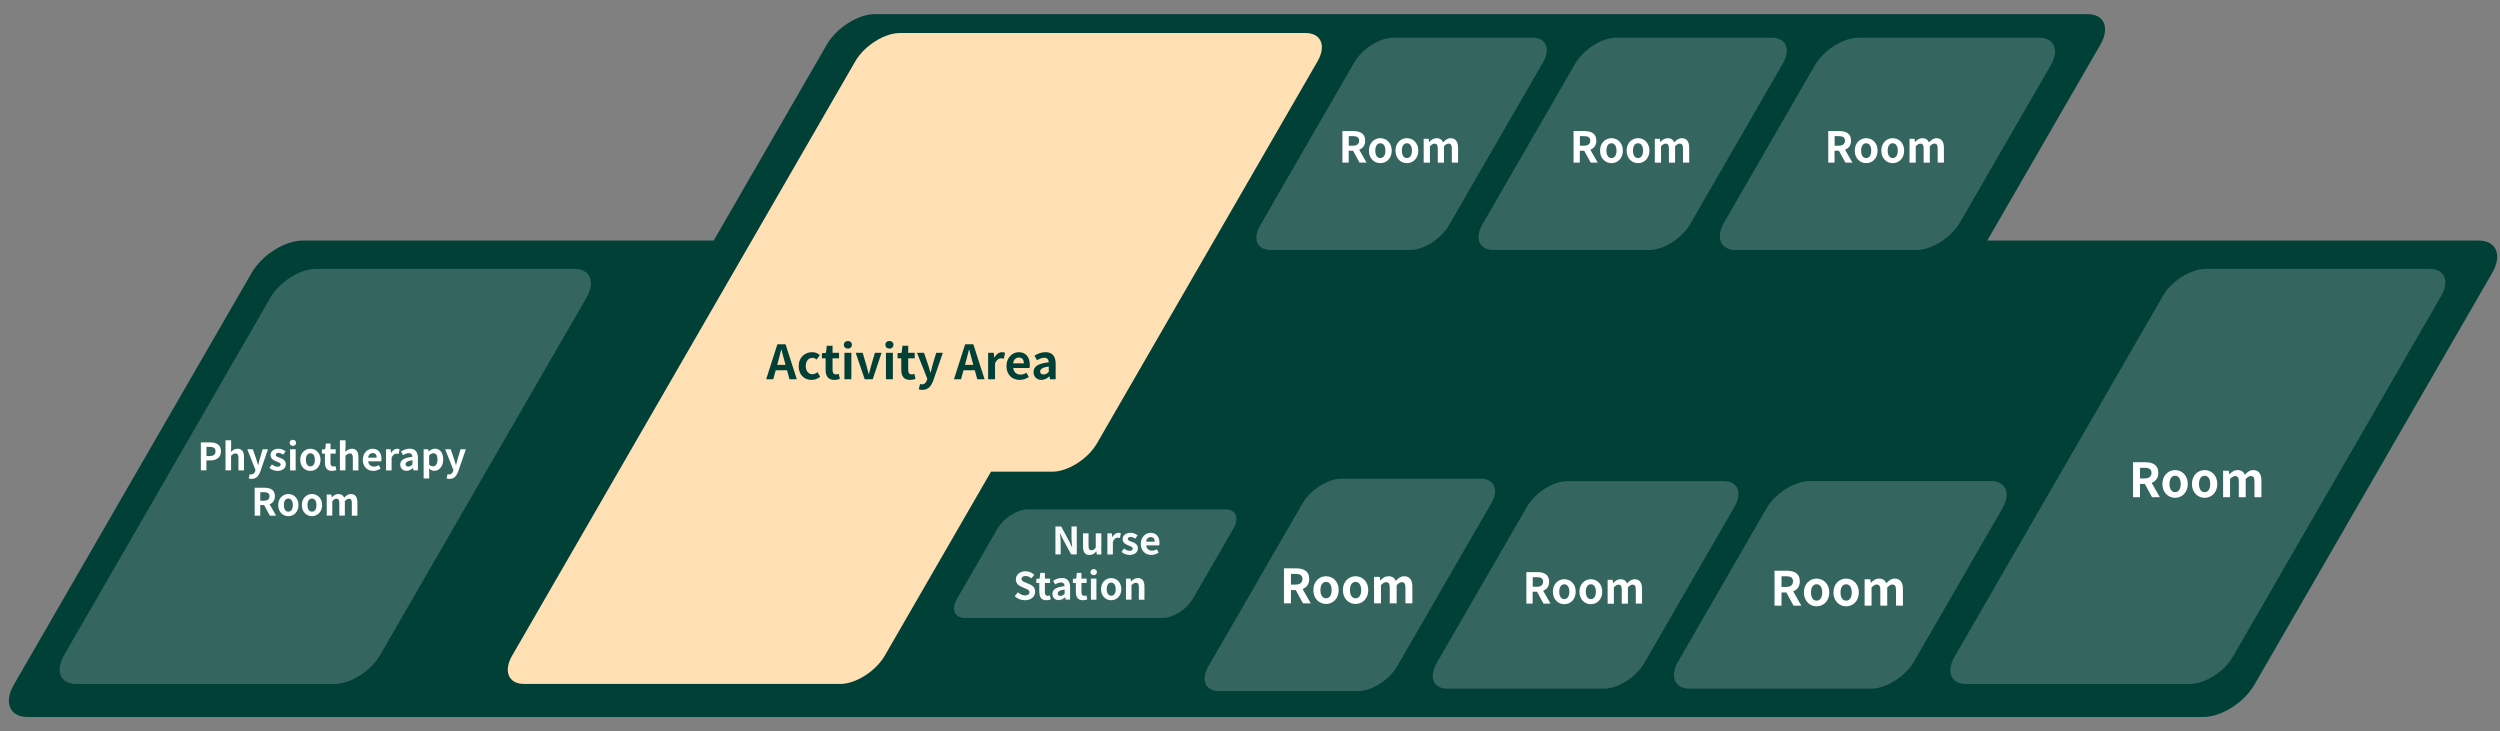 <?xml version="1.0" encoding="UTF-8"?>
<svg xmlns="http://www.w3.org/2000/svg" id="_圖層_1" data-name="圖層 1" viewBox="0 0 530 155">
  <rect x="0" y="0" width="530" height="155" fill="#808080" stroke="none"/>
  <defs>
    <style>
      .cls-1 {
        fill: #014037;
      }

      .cls-1, .cls-2, .cls-3, .cls-4 {
        stroke-width: 0px;
      }

      .cls-2 {
        fill: rgba(255, 255, 255, .2);
      }

      .cls-5 {
        opacity: .97;
      }

      .cls-3 {
        fill: #ffe0b5;
      }

      .cls-4 {
        fill: #fff;
      }
    </style>
  </defs>
  <path class="cls-1" d="M528.36,57.83l-50.43,87.34c-2.17,3.76-7.01,6.83-10.77,6.83H5.82c-3.76,0-5.06-3.07-2.89-6.83L53.36,57.83c2.17-3.76,7.01-6.83,10.77-6.83h87.17l23.99-41.55c2.05-3.55,6.62-6.45,10.17-6.45h257.1c3.55,0,4.78,2.9,2.73,6.45l-23.99,41.55h104.17c3.76,0,5.06,3.07,2.89,6.83Z"></path>
  <path class="cls-2" d="M396.68,146h-38.47c-3.17,0-4.27-2.6-2.44-5.77l18.74-32.47c1.83-3.17,5.92-5.77,9.1-5.77h38.47c3.17,0,4.27,2.6,2.44,5.77l-18.74,32.47c-1.83,3.17-5.92,5.77-9.1,5.77Z"></path>
  <path class="cls-2" d="M340.04,146h-33.18c-2.98,0-4-2.43-2.29-5.41l19.16-33.18c1.72-2.98,5.56-5.41,8.53-5.41h33.18c2.98,0,4,2.43,2.29,5.41l-19.16,33.18c-1.72,2.98-5.56,5.41-8.53,5.41Z"></path>
  <path class="cls-2" d="M287.95,146.5h-29.57c-2.87,0-3.86-2.35-2.2-5.22l19.96-34.57c1.66-2.87,5.36-5.22,8.23-5.22h29.57c2.87,0,3.86,2.35,2.2,5.22l-19.96,34.57c-1.66,2.87-5.36,5.22-8.23,5.22Z"></path>
  <path class="cls-2" d="M406.31,53h-38.34c-3.21,0-4.32-2.62-2.46-5.83l19.25-33.34c1.85-3.21,5.99-5.83,9.2-5.83h38.34c3.21,0,4.32,2.62,2.46,5.83l-19.25,33.34c-1.85,3.21-5.99,5.83-9.2,5.83Z"></path>
  <path class="cls-2" d="M349.67,53h-33.06c-3.01,0-4.05-2.46-2.31-5.47l19.66-34.06c1.74-3.01,5.62-5.47,8.63-5.47h33.06c3.01,0,4.05,2.46,2.31,5.47l-19.66,34.06c-1.74,3.01-5.62,5.47-8.63,5.47Z"></path>
  <path class="cls-2" d="M298.93,53h-29.57c-2.87,0-3.86-2.35-2.2-5.22l19.96-34.57c1.66-2.87,5.36-5.22,8.23-5.22h29.57c2.87,0,3.86,2.35,2.2,5.22l-19.96,34.57c-1.66,2.87-5.36,5.22-8.23,5.22Z"></path>
  <path class="cls-2" d="M464.27,145h-47.48c-3.17,0-4.26-2.59-2.43-5.76l44.16-76.48c1.83-3.17,5.92-5.76,9.09-5.76h47.48c3.17,0,4.26,2.59,2.43,5.76l-44.16,76.48c-1.83,3.17-5.92,5.76-9.09,5.76Z"></path>
  <path class="cls-2" d="M246.5,131h-41.91c-2.23,0-3-1.81-1.71-4.05l8.61-14.91c1.29-2.23,4.15-4.05,6.38-4.05h41.91c2.23,0,3,1.81,1.71,4.05l-8.61,14.91c-1.29,2.23-4.15,4.05-6.38,4.05Z"></path>
  <path class="cls-2" d="M70.95,145H16.16c-3.36,0-4.52-2.75-2.58-6.1L57.33,63.1c1.94-3.36,6.27-6.1,9.63-6.1h54.79c3.36,0,4.52,2.75,2.58,6.1l-43.76,75.79c-1.94,3.36-6.27,6.1-9.63,6.1Z"></path>
  <path class="cls-3" d="M279.32,13l-46.77,81c-1.91,3.3-6.16,6-9.46,6h-13l-22.52,39c-1.91,3.3-6.16,6-9.46,6h-67c-3.3,0-4.44-2.7-2.54-6L181.32,13c1.91-3.3,6.16-6,9.46-6h86c3.3,0,4.44,2.7,2.54,6Z"></path>
  <g>
    <path class="cls-4" d="M272.2,120.49h2.58c1.55,0,2.78.55,2.78,2.25,0,1.11-.56,1.8-1.41,2.13l1.73,3.03h-1.65l-1.52-2.8h-1.03v2.8h-1.48v-7.41ZM274.64,123.93c.95,0,1.48-.4,1.48-1.19s-.53-1.07-1.48-1.07h-.96v2.26h.96Z"></path>
    <path class="cls-4" d="M278.43,125.1c0-1.86,1.29-2.94,2.69-2.94s2.69,1.08,2.69,2.94-1.29,2.94-2.69,2.94-2.69-1.08-2.69-2.94ZM282.31,125.1c0-1.05-.43-1.74-1.19-1.74s-1.19.69-1.19,1.74.43,1.74,1.19,1.74,1.19-.68,1.19-1.74Z"></path>
    <path class="cls-4" d="M284.69,125.1c0-1.86,1.29-2.94,2.69-2.94s2.69,1.08,2.69,2.94-1.29,2.94-2.69,2.94-2.69-1.08-2.69-2.94ZM288.57,125.1c0-1.05-.43-1.74-1.19-1.74s-1.19.69-1.19,1.74.43,1.74,1.19,1.74,1.19-.68,1.19-1.74Z"></path>
    <path class="cls-4" d="M291.3,122.3h1.2l.11.75h.03c.47-.49.99-.89,1.72-.89.8,0,1.27.36,1.54.98.51-.54,1.05-.98,1.78-.98,1.19,0,1.74.84,1.74,2.25v3.49h-1.47v-3.31c0-.87-.25-1.17-.78-1.17-.32,0-.68.21-1.08.63v3.85h-1.46v-3.31c0-.87-.26-1.17-.79-1.17-.32,0-.68.21-1.07.63v3.85h-1.47v-5.6Z"></path>
  </g>
  <g>
    <path class="cls-4" d="M323.6,121.29h2.32c1.4,0,2.5.5,2.5,2.03,0,1-.5,1.62-1.27,1.92l1.56,2.73h-1.49l-1.37-2.52h-.93v2.52h-1.33v-6.67ZM325.8,124.39c.86,0,1.33-.36,1.33-1.07s-.48-.96-1.33-.96h-.86v2.03h.86Z"></path>
    <path class="cls-4" d="M329.21,125.44c0-1.67,1.16-2.65,2.42-2.65s2.42.97,2.42,2.65-1.16,2.65-2.42,2.65-2.42-.97-2.42-2.65ZM332.7,125.44c0-.95-.39-1.57-1.07-1.57s-1.07.62-1.07,1.57.39,1.57,1.07,1.57,1.07-.61,1.07-1.57Z"></path>
    <path class="cls-4" d="M334.84,125.44c0-1.67,1.16-2.65,2.42-2.65s2.42.97,2.42,2.65-1.16,2.65-2.42,2.65-2.42-.97-2.42-2.65ZM338.33,125.44c0-.95-.39-1.57-1.07-1.57s-1.07.62-1.07,1.57.39,1.57,1.07,1.57,1.07-.61,1.07-1.57Z"></path>
    <path class="cls-4" d="M340.79,122.92h1.08l.1.68h.03c.42-.44.89-.8,1.55-.8.72,0,1.14.32,1.39.88.46-.49.95-.88,1.6-.88,1.07,0,1.57.76,1.57,2.03v3.14h-1.32v-2.98c0-.78-.23-1.05-.7-1.05-.29,0-.61.19-.97.57v3.47h-1.31v-2.98c0-.78-.23-1.05-.71-1.05-.29,0-.61.19-.96.57v3.47h-1.32v-5.04Z"></path>
  </g>
  <g>
    <path class="cls-4" d="M376.2,120.99h2.58c1.55,0,2.78.55,2.78,2.25,0,1.11-.56,1.8-1.41,2.13l1.73,3.03h-1.65l-1.52-2.8h-1.03v2.8h-1.48v-7.41ZM378.64,124.43c.95,0,1.48-.4,1.48-1.19s-.53-1.07-1.48-1.07h-.96v2.26h.96Z"></path>
    <path class="cls-4" d="M382.43,125.6c0-1.86,1.29-2.94,2.69-2.94s2.69,1.08,2.69,2.94-1.29,2.94-2.69,2.94-2.69-1.08-2.69-2.94ZM386.31,125.6c0-1.05-.43-1.74-1.19-1.74s-1.19.69-1.19,1.74.43,1.74,1.19,1.74,1.19-.68,1.19-1.74Z"></path>
    <path class="cls-4" d="M388.69,125.6c0-1.86,1.29-2.94,2.69-2.94s2.69,1.08,2.69,2.94-1.29,2.94-2.69,2.94-2.69-1.08-2.69-2.94ZM392.57,125.6c0-1.05-.43-1.74-1.19-1.74s-1.19.69-1.19,1.74.43,1.74,1.19,1.74,1.19-.68,1.19-1.74Z"></path>
    <path class="cls-4" d="M395.3,122.8h1.2l.11.75h.03c.47-.49.99-.89,1.72-.89.8,0,1.27.36,1.54.98.51-.54,1.05-.98,1.78-.98,1.19,0,1.74.84,1.74,2.25v3.49h-1.47v-3.31c0-.87-.25-1.17-.78-1.17-.32,0-.68.21-1.08.63v3.85h-1.46v-3.31c0-.87-.26-1.17-.79-1.17-.32,0-.68.21-1.07.63v3.85h-1.47v-5.6Z"></path>
  </g>
  <g>
    <path class="cls-4" d="M452.2,97.99h2.58c1.55,0,2.78.55,2.78,2.25,0,1.11-.56,1.8-1.41,2.13l1.73,3.03h-1.65l-1.52-2.8h-1.03v2.8h-1.48v-7.41ZM454.64,101.43c.95,0,1.48-.4,1.48-1.19s-.53-1.07-1.48-1.07h-.96v2.26h.96Z"></path>
    <path class="cls-4" d="M458.43,102.6c0-1.86,1.29-2.94,2.69-2.94s2.69,1.08,2.69,2.94-1.29,2.94-2.69,2.94-2.69-1.08-2.69-2.94ZM462.31,102.6c0-1.05-.43-1.74-1.19-1.74s-1.19.69-1.19,1.74.43,1.74,1.19,1.74,1.19-.68,1.19-1.74Z"></path>
    <path class="cls-4" d="M464.69,102.6c0-1.86,1.29-2.94,2.69-2.94s2.69,1.08,2.69,2.94-1.29,2.94-2.69,2.94-2.69-1.08-2.69-2.94ZM468.57,102.6c0-1.05-.43-1.74-1.19-1.74s-1.19.69-1.19,1.74.43,1.74,1.19,1.74,1.19-.68,1.19-1.74Z"></path>
    <path class="cls-4" d="M471.3,99.8h1.2l.11.75h.03c.47-.49.99-.89,1.72-.89.8,0,1.27.36,1.54.98.51-.54,1.05-.98,1.78-.98,1.19,0,1.74.84,1.74,2.25v3.49h-1.47v-3.31c0-.87-.25-1.17-.78-1.17-.32,0-.68.21-1.08.63v3.85h-1.46v-3.31c0-.87-.26-1.17-.79-1.17-.32,0-.68.21-1.07.63v3.85h-1.47v-5.6Z"></path>
  </g>
  <g>
    <path class="cls-4" d="M387.6,27.79h2.32c1.4,0,2.5.5,2.5,2.03,0,1-.5,1.62-1.27,1.92l1.56,2.73h-1.49l-1.37-2.52h-.93v2.52h-1.33v-6.67ZM389.8,30.89c.86,0,1.33-.36,1.33-1.07s-.48-.96-1.33-.96h-.86v2.03h.86Z"></path>
    <path class="cls-4" d="M393.21,31.94c0-1.67,1.16-2.65,2.42-2.65s2.42.97,2.42,2.65-1.16,2.65-2.42,2.65-2.42-.97-2.42-2.65ZM396.7,31.94c0-.95-.39-1.57-1.07-1.57s-1.07.62-1.07,1.57.39,1.57,1.07,1.57,1.07-.61,1.07-1.57Z"></path>
    <path class="cls-4" d="M398.84,31.94c0-1.67,1.16-2.65,2.42-2.65s2.42.97,2.42,2.65-1.16,2.65-2.42,2.65-2.42-.97-2.42-2.65ZM402.33,31.94c0-.95-.39-1.57-1.07-1.57s-1.07.62-1.07,1.57.39,1.57,1.07,1.57,1.07-.61,1.07-1.57Z"></path>
    <path class="cls-4" d="M404.79,29.42h1.08l.1.68h.03c.42-.44.89-.8,1.55-.8.72,0,1.14.32,1.39.88.46-.49.95-.88,1.6-.88,1.07,0,1.57.76,1.57,2.03v3.14h-1.32v-2.98c0-.78-.23-1.05-.7-1.05-.29,0-.61.19-.97.57v3.47h-1.31v-2.98c0-.78-.23-1.05-.71-1.05-.29,0-.61.19-.96.57v3.47h-1.32v-5.04Z"></path>
  </g>
  <g>
    <path class="cls-4" d="M284.6,27.79h2.32c1.4,0,2.5.5,2.5,2.03,0,1-.5,1.62-1.27,1.92l1.56,2.73h-1.49l-1.37-2.52h-.93v2.52h-1.33v-6.67ZM286.8,30.89c.86,0,1.33-.36,1.33-1.07s-.48-.96-1.33-.96h-.86v2.03h.86Z"></path>
    <path class="cls-4" d="M290.21,31.94c0-1.67,1.16-2.65,2.42-2.65s2.42.97,2.42,2.65-1.16,2.65-2.42,2.65-2.42-.97-2.42-2.65ZM293.7,31.94c0-.95-.39-1.57-1.07-1.57s-1.07.62-1.07,1.57.39,1.57,1.07,1.57,1.07-.61,1.07-1.57Z"></path>
    <path class="cls-4" d="M295.84,31.94c0-1.67,1.16-2.65,2.42-2.65s2.42.97,2.42,2.65-1.16,2.65-2.42,2.65-2.42-.97-2.42-2.65ZM299.33,31.94c0-.95-.39-1.57-1.07-1.57s-1.07.62-1.07,1.57.39,1.57,1.07,1.57,1.07-.61,1.07-1.57Z"></path>
    <path class="cls-4" d="M301.79,29.42h1.08l.1.68h.03c.42-.44.89-.8,1.55-.8.72,0,1.14.32,1.39.88.46-.49.95-.88,1.6-.88,1.07,0,1.57.76,1.57,2.03v3.14h-1.32v-2.98c0-.78-.23-1.05-.7-1.05-.29,0-.61.19-.97.57v3.47h-1.31v-2.98c0-.78-.23-1.05-.71-1.05-.29,0-.61.19-.96.57v3.47h-1.32v-5.04Z"></path>
  </g>
  <g>
    <path class="cls-1" d="M164.8,72.99h1.74l2.38,7.41h-1.55l-.52-1.9h-2.4l-.52,1.9h-1.5l2.37-7.41ZM164.77,77.35h1.76l-.22-.81c-.23-.77-.43-1.62-.64-2.42h-.05c-.19.81-.41,1.65-.63,2.42l-.22.81Z"></path>
    <path class="cls-1" d="M169.32,77.6c0-1.86,1.34-2.94,2.86-2.94.69,0,1.22.27,1.63.62l-.7.95c-.28-.24-.54-.37-.85-.37-.86,0-1.44.69-1.44,1.74s.59,1.74,1.39,1.74c.4,0,.78-.19,1.09-.45l.59.97c-.54.47-1.22.68-1.84.68-1.55,0-2.73-1.08-2.73-2.94Z"></path>
    <path class="cls-1" d="M175.03,78.44v-2.48h-.79v-1.09l.87-.07.17-1.51h1.22v1.51h1.38v1.16h-1.38v2.48c0,.64.26.94.76.94.18,0,.4-.06.55-.12l.24,1.07c-.3.1-.69.21-1.18.21-1.33,0-1.84-.85-1.84-2.1Z"></path>
    <path class="cls-1" d="M178.9,73.09c0-.48.35-.8.86-.8s.85.32.85.8-.35.81-.85.81-.86-.32-.86-.81ZM179.02,74.8h1.47v5.6h-1.47v-5.6Z"></path>
    <path class="cls-1" d="M181.41,74.8h1.48l.82,2.79c.15.55.3,1.13.45,1.7h.05c.15-.57.3-1.15.45-1.7l.82-2.79h1.41l-1.87,5.6h-1.7l-1.91-5.6Z"></path>
    <path class="cls-1" d="M187.7,73.09c0-.48.35-.8.86-.8s.85.32.85.8-.35.81-.85.81-.86-.32-.86-.81ZM187.82,74.8h1.47v5.6h-1.47v-5.6Z"></path>
    <path class="cls-1" d="M191.07,78.44v-2.48h-.79v-1.09l.87-.07.17-1.51h1.22v1.51h1.38v1.16h-1.38v2.48c0,.64.26.94.76.94.18,0,.4-.06.55-.12l.24,1.07c-.3.1-.69.21-1.18.21-1.33,0-1.84-.85-1.84-2.1Z"></path>
    <path class="cls-1" d="M194.78,82.54l.27-1.13c.1.03.26.07.39.07.57,0,.89-.36,1.05-.85l.1-.33-2.18-5.5h1.48l.89,2.6c.17.5.31,1.04.47,1.58h.05c.13-.52.27-1.06.4-1.58l.77-2.6h1.41l-1.99,5.77c-.49,1.32-1.09,2.08-2.34,2.08-.33,0-.55-.04-.77-.11Z"></path>
    <path class="cls-1" d="M204.61,72.99h1.74l2.38,7.41h-1.55l-.52-1.9h-2.4l-.52,1.9h-1.5l2.37-7.41ZM204.58,77.35h1.76l-.22-.81c-.23-.77-.43-1.62-.64-2.42h-.05c-.19.81-.41,1.65-.63,2.42l-.22.81Z"></path>
    <path class="cls-1" d="M209.48,74.8h1.2l.11.99h.03c.41-.73,1.01-1.13,1.59-1.13.31,0,.49.05.66.12l-.25,1.27c-.2-.06-.36-.09-.59-.09-.44,0-.97.29-1.28,1.1v3.34h-1.47v-5.6Z"></path>
    <path class="cls-1" d="M213.37,77.6c0-1.81,1.28-2.94,2.61-2.94,1.54,0,2.34,1.13,2.34,2.67,0,.28-.03.55-.07.68h-3.45c.12.92.72,1.4,1.55,1.4.46,0,.86-.14,1.26-.39l.5.9c-.55.38-1.26.62-1.95.62-1.57,0-2.79-1.09-2.79-2.94ZM217.06,77.03c0-.75-.34-1.23-1.06-1.23-.59,0-1.11.42-1.22,1.23h2.28Z"></path>
    <path class="cls-1" d="M219.11,78.88c0-1.2.97-1.83,3.23-2.07-.03-.55-.27-.97-.96-.97-.52,0-1.02.23-1.54.53l-.53-.97c.66-.41,1.46-.74,2.34-.74,1.42,0,2.15.85,2.15,2.47v3.27h-1.2l-.1-.6h-.04c-.49.42-1.05.74-1.69.74-1,0-1.66-.71-1.66-1.66ZM222.34,78.84v-1.13c-1.37.17-1.83.55-1.83,1.05,0,.44.31.63.74.63s.73-.2,1.09-.55Z"></path>
  </g>
  <g>
    <path class="cls-4" d="M42.58,93.79h1.94c1.31,0,2.32.46,2.32,1.86s-1.02,1.96-2.29,1.96h-.79v2.1h-1.18v-5.92ZM44.48,96.68c.82,0,1.21-.34,1.21-1.02s-.43-.92-1.25-.92h-.67v1.94h.71Z"></path>
    <path class="cls-4" d="M47.82,93.34h1.18v1.61l-.06.84c.36-.34.8-.66,1.41-.66.97,0,1.38.67,1.38,1.8v2.79h-1.18v-2.65c0-.7-.19-.94-.63-.94-.37,0-.6.18-.93.5v3.08h-1.18v-6.38Z"></path>
    <path class="cls-4" d="M52.72,101.43l.22-.9c.08.02.21.06.31.06.46,0,.71-.29.84-.68l.08-.26-1.74-4.4h1.18l.71,2.08c.14.4.25.83.38,1.26h.04c.1-.42.22-.85.32-1.26l.62-2.08h1.13l-1.59,4.61c-.39,1.06-.87,1.66-1.87,1.66-.26,0-.44-.03-.62-.09Z"></path>
    <path class="cls-4" d="M57.11,99.2l.54-.74c.4.31.78.49,1.2.49.45,0,.65-.19.65-.47,0-.34-.46-.49-.94-.67-.57-.22-1.2-.56-1.2-1.31,0-.8.65-1.37,1.67-1.37.65,0,1.15.27,1.52.55l-.53.71c-.32-.23-.63-.38-.96-.38-.41,0-.6.18-.6.43,0,.33.42.45.89.62.59.22,1.25.52,1.25,1.35,0,.78-.62,1.42-1.78,1.42-.6,0-1.26-.26-1.7-.63Z"></path>
    <path class="cls-4" d="M61.4,93.88c0-.38.28-.64.69-.64s.68.26.68.64-.28.65-.68.65-.69-.26-.69-.65ZM61.5,95.24h1.18v4.48h-1.18v-4.48Z"></path>
    <path class="cls-4" d="M63.65,97.48c0-1.49,1.03-2.35,2.15-2.35s2.15.86,2.15,2.35-1.03,2.35-2.15,2.35-2.15-.86-2.15-2.35ZM66.75,97.48c0-.84-.34-1.39-.95-1.39s-.95.55-.95,1.39.34,1.39.95,1.39.95-.54.95-1.39Z"></path>
    <path class="cls-4" d="M68.88,98.15v-1.98h-.63v-.87l.7-.06.14-1.21h.98v1.21h1.1v.93h-1.1v1.98c0,.51.21.75.61.75.14,0,.32-.05.44-.1l.19.86c-.24.08-.55.17-.94.17-1.06,0-1.47-.68-1.47-1.68Z"></path>
    <path class="cls-4" d="M72.07,93.34h1.18v1.61l-.06.84c.36-.34.8-.66,1.41-.66.97,0,1.38.67,1.38,1.8v2.79h-1.18v-2.65c0-.7-.19-.94-.63-.94-.37,0-.6.18-.93.5v3.08h-1.18v-6.38Z"></path>
    <path class="cls-4" d="M76.91,97.48c0-1.45,1.02-2.35,2.09-2.35,1.23,0,1.87.9,1.87,2.13,0,.22-.02.44-.06.54h-2.76c.1.74.58,1.12,1.24,1.12.37,0,.69-.11,1.01-.31l.4.72c-.44.3-1.01.5-1.56.5-1.26,0-2.23-.87-2.23-2.35ZM79.86,97.03c0-.6-.27-.98-.85-.98-.47,0-.89.34-.98.98h1.82Z"></path>
    <path class="cls-4" d="M81.84,95.24h.96l.09.79h.02c.33-.58.81-.9,1.27-.9.25,0,.39.04.53.1l-.2,1.01c-.16-.05-.29-.07-.47-.07-.35,0-.78.23-1.02.88v2.67h-1.18v-4.48Z"></path>
    <path class="cls-4" d="M84.85,98.5c0-.96.78-1.46,2.58-1.65-.02-.44-.22-.78-.77-.78-.42,0-.82.18-1.23.42l-.42-.78c.53-.33,1.17-.59,1.87-.59,1.14,0,1.72.68,1.72,1.98v2.61h-.96l-.08-.48h-.03c-.39.34-.84.59-1.35.59-.8,0-1.33-.57-1.33-1.33ZM87.44,98.47v-.9c-1.1.14-1.46.44-1.46.84,0,.35.25.5.59.5s.58-.16.87-.44Z"></path>
    <path class="cls-4" d="M89.81,95.24h.96l.09.46h.02c.38-.32.84-.58,1.32-.58,1.1,0,1.76.9,1.76,2.28,0,1.54-.92,2.42-1.9,2.42-.39,0-.77-.18-1.11-.49l.04.74v1.36h-1.18v-6.2ZM92.75,97.42c0-.86-.27-1.33-.89-1.33-.3,0-.58.15-.88.46v1.97c.28.25.57.34.81.34.54,0,.96-.46.96-1.44Z"></path>
    <path class="cls-4" d="M94.67,101.43l.22-.9c.08.02.21.06.31.06.46,0,.71-.29.84-.68l.08-.26-1.74-4.4h1.18l.71,2.08c.14.4.25.83.38,1.26h.04c.1-.42.22-.85.32-1.26l.62-2.08h1.13l-1.59,4.61c-.39,1.06-.87,1.66-1.87,1.66-.26,0-.44-.03-.62-.09Z"></path>
    <path class="cls-4" d="M54,103.4h2.06c1.24,0,2.22.44,2.22,1.8,0,.89-.45,1.44-1.13,1.7l1.38,2.42h-1.32l-1.22-2.24h-.82v2.24h-1.18v-5.92ZM55.95,106.15c.76,0,1.18-.32,1.18-.95s-.42-.86-1.18-.86h-.77v1.81h.77Z"></path>
    <path class="cls-4" d="M58.98,107.08c0-1.49,1.03-2.35,2.15-2.35s2.15.86,2.15,2.35-1.03,2.35-2.15,2.35-2.15-.86-2.15-2.35ZM62.08,107.08c0-.84-.34-1.39-.95-1.39s-.95.55-.95,1.39.34,1.39.95,1.39.95-.54.95-1.39Z"></path>
    <path class="cls-4" d="M63.99,107.08c0-1.49,1.03-2.35,2.15-2.35s2.15.86,2.15,2.35-1.03,2.35-2.15,2.35-2.15-.86-2.15-2.35ZM67.09,107.08c0-.84-.34-1.39-.95-1.39s-.95.55-.95,1.39.34,1.39.95,1.39.95-.54.95-1.39Z"></path>
    <path class="cls-4" d="M69.28,104.84h.96l.09.6h.02c.38-.39.79-.71,1.38-.71.64,0,1.02.29,1.23.78.41-.43.84-.78,1.42-.78.95,0,1.39.67,1.39,1.8v2.79h-1.18v-2.65c0-.7-.2-.94-.62-.94-.26,0-.54.17-.86.5v3.08h-1.17v-2.65c0-.7-.21-.94-.63-.94-.26,0-.54.17-.86.5v3.08h-1.18v-4.48Z"></path>
  </g>
  <g>
    <path class="cls-4" d="M333.6,27.79h2.32c1.4,0,2.5.5,2.5,2.03,0,1-.5,1.62-1.27,1.92l1.56,2.73h-1.49l-1.37-2.52h-.93v2.52h-1.33v-6.67ZM335.8,30.89c.86,0,1.33-.36,1.33-1.07s-.48-.96-1.33-.96h-.86v2.03h.86Z"></path>
    <path class="cls-4" d="M339.21,31.94c0-1.67,1.16-2.65,2.42-2.65s2.42.97,2.42,2.65-1.16,2.65-2.42,2.65-2.42-.97-2.42-2.65ZM342.7,31.94c0-.95-.39-1.57-1.07-1.57s-1.07.62-1.07,1.57.39,1.57,1.07,1.57,1.07-.61,1.07-1.57Z"></path>
    <path class="cls-4" d="M344.84,31.94c0-1.67,1.16-2.65,2.42-2.65s2.42.97,2.42,2.65-1.16,2.65-2.42,2.65-2.42-.97-2.42-2.65ZM348.33,31.94c0-.95-.39-1.57-1.07-1.57s-1.07.62-1.07,1.57.39,1.57,1.07,1.57,1.07-.61,1.07-1.57Z"></path>
    <path class="cls-4" d="M350.79,29.42h1.08l.1.68h.03c.42-.44.89-.8,1.55-.8.72,0,1.14.32,1.39.88.46-.49.95-.88,1.6-.88,1.07,0,1.57.76,1.57,2.03v3.14h-1.32v-2.98c0-.78-.23-1.05-.7-1.05-.29,0-.61.19-.97.57v3.47h-1.31v-2.98c0-.78-.23-1.05-.71-1.05-.29,0-.61.19-.96.57v3.47h-1.32v-5.04Z"></path>
  </g>
  <g class="cls-5">
    <path class="cls-4" d="M223.75,111.61h1.21l1.72,3.16.59,1.28h.04c-.06-.62-.15-1.4-.15-2.07v-2.37h1.12v5.92h-1.2l-1.71-3.17-.6-1.27h-.04c.06.64.14,1.38.14,2.06v2.38h-1.12v-5.92Z"></path>
    <path class="cls-4" d="M229.6,115.86v-2.8h1.17v2.65c0,.69.19.94.62.94.37,0,.61-.16.91-.56v-3.02h1.18v4.48h-.96l-.09-.64h-.03c-.38.46-.82.75-1.42.75-.97,0-1.38-.67-1.38-1.79Z"></path>
    <path class="cls-4" d="M234.75,113.06h.96l.09.79h.02c.33-.58.81-.9,1.27-.9.25,0,.39.04.53.1l-.2,1.01c-.16-.05-.29-.07-.47-.07-.35,0-.78.23-1.02.88v2.67h-1.17v-4.48Z"></path>
    <path class="cls-4" d="M237.75,117.02l.54-.74c.4.31.78.49,1.2.49.45,0,.65-.19.65-.47,0-.34-.46-.49-.94-.67-.57-.22-1.2-.56-1.2-1.31,0-.8.65-1.37,1.67-1.37.65,0,1.15.27,1.52.55l-.53.71c-.32-.23-.63-.38-.96-.38-.41,0-.6.18-.6.43,0,.33.42.45.89.62.59.22,1.25.52,1.25,1.35,0,.78-.62,1.42-1.78,1.42-.6,0-1.26-.26-1.7-.63Z"></path>
    <path class="cls-4" d="M241.85,115.3c0-1.45,1.02-2.35,2.09-2.35,1.23,0,1.87.9,1.87,2.13,0,.22-.02.44-.06.54h-2.76c.1.74.58,1.12,1.24,1.12.37,0,.69-.11,1.01-.31l.4.72c-.44.3-1.01.5-1.56.5-1.26,0-2.23-.87-2.23-2.35ZM244.8,114.84c0-.6-.27-.98-.85-.98-.47,0-.89.34-.98.98h1.82Z"></path>
    <path class="cls-4" d="M215.12,126.39l.68-.82c.42.39.98.66,1.5.66.62,0,.94-.26.94-.68,0-.44-.36-.58-.89-.8l-.79-.34c-.6-.25-1.2-.73-1.2-1.59,0-.97.85-1.71,2.05-1.71.69,0,1.38.27,1.85.76l-.6.74c-.38-.31-.77-.49-1.25-.49-.52,0-.85.23-.85.62,0,.42.42.58.92.78l.78.33c.72.3,1.19.75,1.19,1.61,0,.97-.81,1.79-2.18,1.79-.79,0-1.58-.31-2.16-.86Z"></path>
    <path class="cls-4" d="M220.33,125.57v-1.98h-.63v-.87l.7-.06.14-1.21h.98v1.21h1.1v.93h-1.1v1.98c0,.51.21.75.61.75.14,0,.32-.05.44-.1l.19.86c-.24.08-.55.17-.94.17-1.06,0-1.47-.68-1.47-1.68Z"></path>
    <path class="cls-4" d="M223.11,125.92c0-.96.78-1.46,2.58-1.66-.02-.44-.22-.78-.77-.78-.42,0-.82.18-1.23.42l-.42-.78c.53-.33,1.17-.59,1.87-.59,1.14,0,1.72.68,1.72,1.98v2.61h-.96l-.08-.48h-.03c-.39.34-.84.59-1.35.59-.8,0-1.33-.57-1.33-1.33ZM225.7,125.89v-.9c-1.1.14-1.46.44-1.46.84,0,.35.25.5.59.5s.58-.16.87-.44Z"></path>
    <path class="cls-4" d="M228.08,125.57v-1.98h-.63v-.87l.7-.06.14-1.21h.98v1.21h1.1v.93h-1.1v1.98c0,.51.21.75.61.75.14,0,.32-.05.44-.1l.19.86c-.24.08-.55.17-.94.17-1.06,0-1.47-.68-1.47-1.68Z"></path>
    <path class="cls-4" d="M231.18,121.29c0-.38.28-.64.69-.64s.68.26.68.64-.28.65-.68.65-.69-.26-.69-.65ZM231.27,122.66h1.17v4.48h-1.17v-4.48Z"></path>
    <path class="cls-4" d="M233.42,124.9c0-1.49,1.03-2.35,2.15-2.35s2.15.86,2.15,2.35-1.03,2.35-2.15,2.35-2.15-.86-2.15-2.35ZM236.53,124.9c0-.84-.34-1.39-.95-1.39s-.95.55-.95,1.39.34,1.39.95,1.39.95-.54.95-1.39Z"></path>
    <path class="cls-4" d="M238.71,122.66h.96l.09.59h.02c.39-.38.85-.7,1.46-.7.97,0,1.38.67,1.38,1.8v2.79h-1.18v-2.65c0-.7-.19-.94-.63-.94-.37,0-.6.18-.93.5v3.08h-1.17v-4.48Z"></path>
  </g>
</svg>
